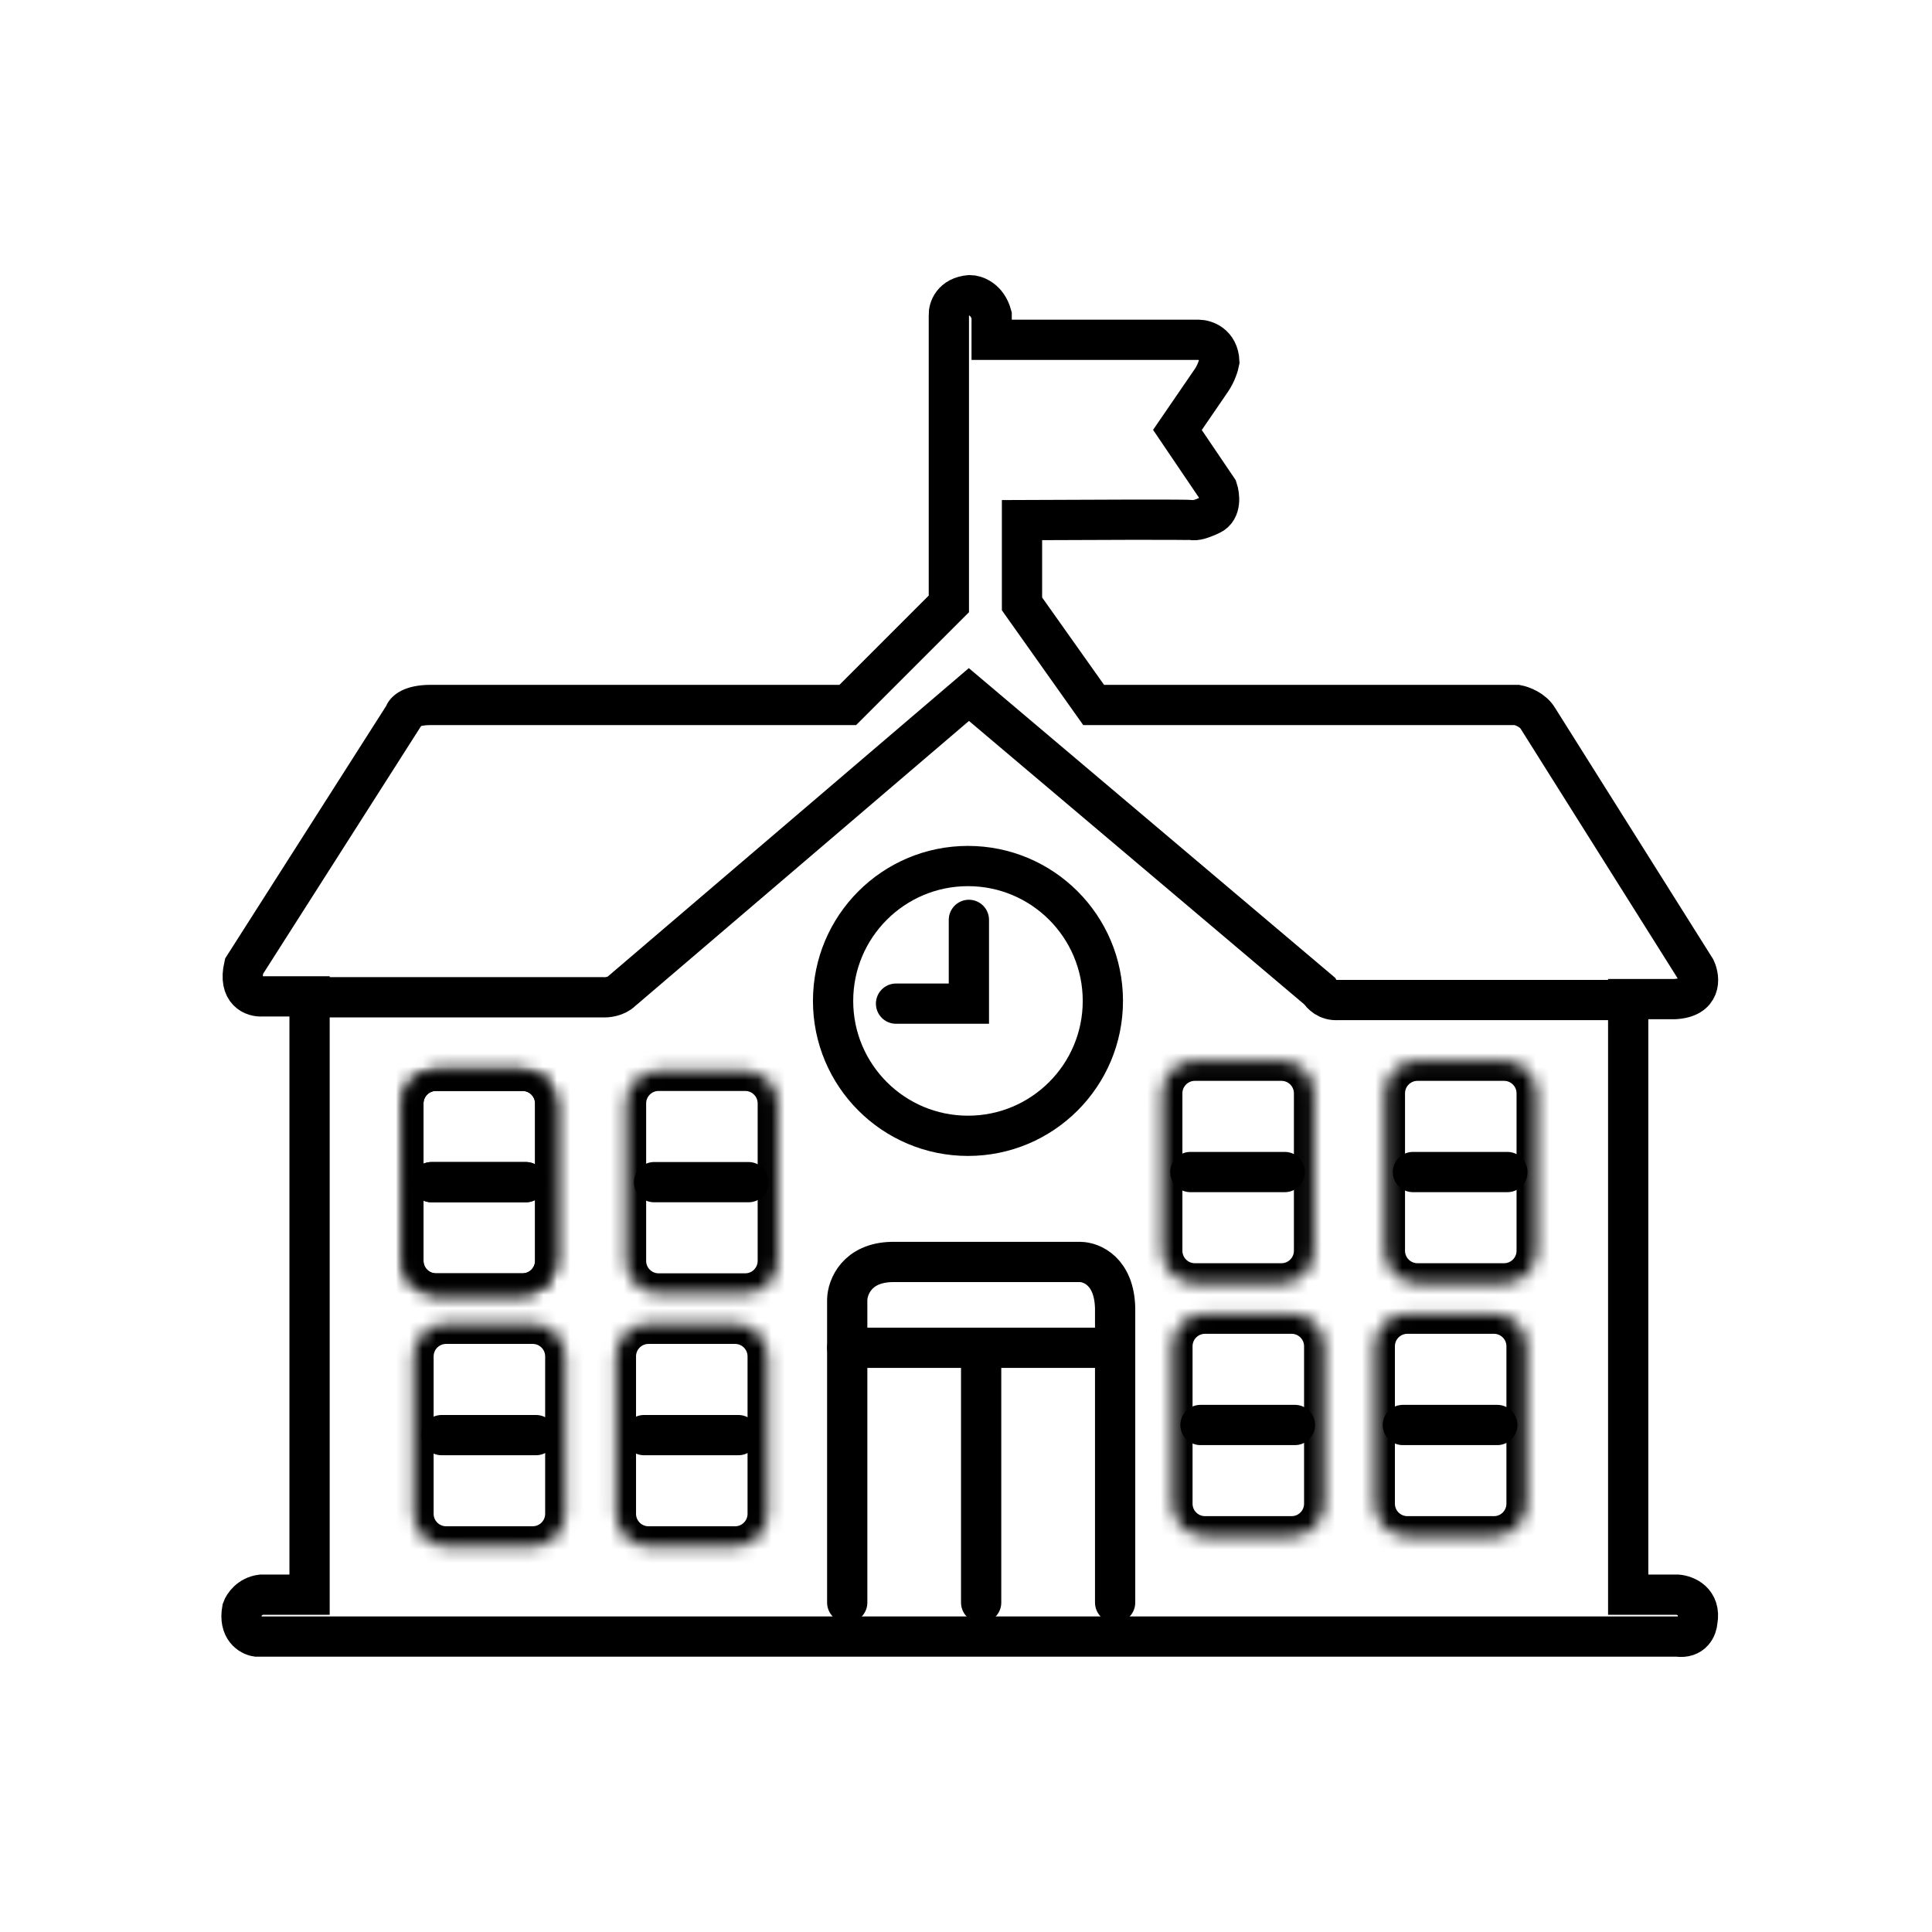 <svg width="144" height="144" viewBox="0 0 144 144" fill="none" xmlns="http://www.w3.org/2000/svg">
<path d="M30.133 53.29L18.187 72.024C17.752 73.924 18.911 74.309 19.544 74.264H23.073V118.857H19.476C18.607 118.966 18.164 119.627 18.051 119.944C17.779 121.409 18.662 121.912 19.137 121.98H125.021C126.162 122.143 126.493 121.278 126.515 120.826C126.787 119.36 125.633 118.903 125.021 118.857H121.356V74.467H124.818C126.827 74.359 126.696 72.929 126.379 72.228L114.637 53.562C114.257 52.91 113.438 52.612 113.076 52.544H81.514L76.174 45.01V38.765C81.039 38.742 88.587 38.711 88.912 38.765C89.238 38.819 89.953 38.516 90.27 38.358C91.03 37.978 90.903 36.932 90.745 36.457L87.758 32.045L90.27 28.38C90.65 27.837 90.835 27.204 90.881 26.955C90.826 25.652 89.817 25.326 89.32 25.326H73.912V23.493C73.586 22.299 72.69 22 72.283 22C70.98 22.109 70.699 23.041 70.722 23.493V45.01L63.188 52.544H32.101C30.635 52.544 30.178 53.041 30.133 53.29Z" stroke="black" stroke-width="3"/>
<path d="M23.142 74.331H44.93C45.224 74.354 45.921 74.29 46.355 73.856L72.216 51.766L98.347 73.856C98.483 74.105 98.945 74.589 99.704 74.535H121.832" stroke="black" stroke-width="3"/>
<path d="M72.147 84.657C77.7 84.657 82.201 80.156 82.201 74.603C82.201 69.05 77.7 64.549 72.147 64.549C66.595 64.549 62.093 69.05 62.093 74.603C62.093 80.156 66.595 84.657 72.147 84.657Z" stroke="black" stroke-width="3"/>
<path d="M72.215 68.562V74.806H66.785" stroke="black" stroke-width="3" stroke-linecap="round"/>
<mask id="mask0_1_14" style="mask-type:luminance" maskUnits="userSpaceOnUse" x="30" y="79" width="12" height="18">
<path d="M38.946 79.814H32.494C31.152 79.814 30.064 80.903 30.064 82.245V93.975C30.064 95.318 31.152 96.406 32.494 96.406H38.946C40.288 96.406 41.376 95.318 41.376 93.975V82.245C41.376 80.903 40.288 79.814 38.946 79.814Z" fill="white"/>
</mask>
<g mask="url(#mask0_1_14)">
<path d="M38.947 79.814H32.495C31.153 79.814 30.065 80.903 30.065 82.245V93.976C30.065 95.318 31.153 96.406 32.495 96.406H38.947C40.289 96.406 41.377 95.318 41.377 93.976V82.245C41.377 80.903 40.289 79.814 38.947 79.814Z" stroke="black" stroke-width="3"/>
</g>
<path d="M32.16 88.111H39.197" stroke="black" stroke-width="3" stroke-linecap="round"/>
<mask id="mask1_1_14" style="mask-type:luminance" maskUnits="userSpaceOnUse" x="30" y="79" width="12" height="18">
<path d="M38.951 79.814H32.499C31.157 79.814 30.069 80.902 30.069 82.245V93.975C30.069 95.318 31.157 96.406 32.499 96.406H38.951C40.293 96.406 41.381 95.318 41.381 93.975V82.245C41.381 80.902 40.293 79.814 38.951 79.814Z" fill="white"/>
</mask>
<g mask="url(#mask1_1_14)">
<path d="M38.95 79.814H32.499C31.156 79.814 30.068 80.902 30.068 82.245V93.975C30.068 95.318 31.156 96.406 32.499 96.406H38.95C40.292 96.406 41.381 95.318 41.381 93.975V82.245C41.381 80.902 40.292 79.814 38.95 79.814Z" stroke="black" stroke-width="3"/>
</g>
<path d="M32.162 88.111H39.198" stroke="black" stroke-width="3" stroke-linecap="round"/>
<mask id="mask2_1_14" style="mask-type:luminance" maskUnits="userSpaceOnUse" x="46" y="79" width="12" height="18">
<path d="M55.543 79.814H49.091C47.749 79.814 46.661 80.902 46.661 82.245V93.975C46.661 95.318 47.749 96.406 49.091 96.406H55.543C56.885 96.406 57.973 95.318 57.973 93.975V82.245C57.973 80.902 56.885 79.814 55.543 79.814Z" fill="white"/>
</mask>
<g mask="url(#mask2_1_14)">
<path d="M55.542 79.814H49.09C47.748 79.814 46.66 80.902 46.66 82.245V93.975C46.66 95.318 47.748 96.406 49.09 96.406H55.542C56.884 96.406 57.972 95.318 57.972 93.975V82.245C57.972 80.902 56.884 79.814 55.542 79.814Z" stroke="black" stroke-width="3"/>
</g>
<path d="M48.754 88.111H55.79" stroke="black" stroke-width="3" stroke-linecap="round"/>
<mask id="mask3_1_14" style="mask-type:luminance" maskUnits="userSpaceOnUse" x="86" y="79" width="12" height="17">
<path d="M95.511 79.061H89.06C87.718 79.061 86.629 80.15 86.629 81.492V93.222C86.629 94.565 87.718 95.653 89.06 95.653H95.511C96.854 95.653 97.942 94.565 97.942 93.222V81.492C97.942 80.15 96.854 79.061 95.511 79.061Z" fill="white"/>
</mask>
<g mask="url(#mask3_1_14)">
<path d="M95.511 79.061H89.059C87.717 79.061 86.629 80.149 86.629 81.492V93.222C86.629 94.564 87.717 95.653 89.059 95.653H95.511C96.853 95.653 97.941 94.564 97.941 93.222V81.492C97.941 80.149 96.853 79.061 95.511 79.061Z" stroke="black" stroke-width="3"/>
</g>
<path d="M88.724 87.357H95.761" stroke="black" stroke-width="3" stroke-linecap="round"/>
<mask id="mask4_1_14" style="mask-type:luminance" maskUnits="userSpaceOnUse" x="103" y="79" width="12" height="17">
<path d="M112.104 79.061H105.653C104.311 79.061 103.222 80.15 103.222 81.492V93.222C103.222 94.565 104.311 95.653 105.653 95.653H112.104C113.447 95.653 114.535 94.565 114.535 93.222V81.492C114.535 80.15 113.447 79.061 112.104 79.061Z" fill="white"/>
</mask>
<g mask="url(#mask4_1_14)">
<path d="M112.104 79.061H105.652C104.31 79.061 103.222 80.149 103.222 81.492V93.222C103.222 94.564 104.31 95.653 105.652 95.653H112.104C113.446 95.653 114.535 94.564 114.535 93.222V81.492C114.535 80.149 113.446 79.061 112.104 79.061Z" stroke="black" stroke-width="3"/>
</g>
<path d="M105.314 87.357H112.351" stroke="black" stroke-width="3" stroke-linecap="round"/>
<mask id="mask5_1_14" style="mask-type:luminance" maskUnits="userSpaceOnUse" x="30" y="98" width="13" height="18">
<path d="M39.702 98.667H33.25C31.908 98.667 30.82 99.755 30.82 101.098V112.829C30.82 114.171 31.908 115.259 33.25 115.259H39.702C41.044 115.259 42.132 114.171 42.132 112.829V101.098C42.132 99.755 41.044 98.667 39.702 98.667Z" fill="white"/>
</mask>
<g mask="url(#mask5_1_14)">
<path d="M39.702 98.668H33.251C31.909 98.668 30.82 99.756 30.82 101.098V112.829C30.82 114.171 31.909 115.259 33.251 115.259H39.702C41.045 115.259 42.133 114.171 42.133 112.829V101.098C42.133 99.756 41.045 98.668 39.702 98.668Z" stroke="black" stroke-width="3"/>
</g>
<path d="M32.916 106.965H39.952" stroke="black" stroke-width="3" stroke-linecap="round"/>
<mask id="mask6_1_14" style="mask-type:luminance" maskUnits="userSpaceOnUse" x="45" y="98" width="13" height="18">
<path d="M54.788 98.668H48.337C46.994 98.668 45.906 99.756 45.906 101.099V112.829C45.906 114.172 46.994 115.26 48.337 115.26H54.788C56.131 115.26 57.219 114.172 57.219 112.829V101.099C57.219 99.756 56.131 98.668 54.788 98.668Z" fill="white"/>
</mask>
<g mask="url(#mask6_1_14)">
<path d="M54.788 98.668H48.336C46.994 98.668 45.906 99.756 45.906 101.098V112.829C45.906 114.171 46.994 115.26 48.336 115.26H54.788C56.13 115.26 57.218 114.171 57.218 112.829V101.098C57.218 99.756 56.13 98.668 54.788 98.668Z" stroke="black" stroke-width="3"/>
</g>
<path d="M48 106.965H55.036" stroke="black" stroke-width="3" stroke-linecap="round"/>
<mask id="mask7_1_14" style="mask-type:luminance" maskUnits="userSpaceOnUse" x="87" y="97" width="12" height="18">
<path d="M96.268 97.913H89.817C88.475 97.913 87.386 99.002 87.386 100.344V112.075C87.386 113.417 88.475 114.505 89.817 114.505H96.268C97.611 114.505 98.699 113.417 98.699 112.075V100.344C98.699 99.002 97.611 97.913 96.268 97.913Z" fill="white"/>
</mask>
<g mask="url(#mask7_1_14)">
<path d="M96.268 97.914H89.816C88.474 97.914 87.386 99.002 87.386 100.344V112.075C87.386 113.417 88.474 114.505 89.816 114.505H96.268C97.61 114.505 98.698 113.417 98.698 112.075V100.344C98.698 99.002 97.61 97.914 96.268 97.914Z" stroke="black" stroke-width="3"/>
</g>
<path d="M89.478 106.21H96.515" stroke="black" stroke-width="3" stroke-linecap="round"/>
<mask id="mask8_1_14" style="mask-type:luminance" maskUnits="userSpaceOnUse" x="102" y="97" width="12" height="18">
<path d="M111.35 97.914H104.898C103.556 97.914 102.468 99.002 102.468 100.344V112.075C102.468 113.417 103.556 114.506 104.898 114.506H111.35C112.692 114.506 113.781 113.417 113.781 112.075V100.344C113.781 99.002 112.692 97.914 111.35 97.914Z" fill="white"/>
</mask>
<g mask="url(#mask8_1_14)">
<path d="M111.35 97.914H104.898C103.556 97.914 102.468 99.002 102.468 100.344V112.075C102.468 113.417 103.556 114.505 104.898 114.505H111.35C112.692 114.505 113.78 113.417 113.78 112.075V100.344C113.78 99.002 112.692 97.914 111.35 97.914Z" stroke="black" stroke-width="3"/>
</g>
<path d="M104.562 106.21H111.598" stroke="black" stroke-width="3" stroke-linecap="round"/>
<path d="M63.147 119.445V96.866C63.168 95.952 63.864 94.112 66.475 94.06H80.505C81.353 94.06 83.063 94.752 83.115 97.518V119.445" stroke="black" stroke-width="3" stroke-linecap="round"/>
<path d="M63.147 100.455H82.984" stroke="black" stroke-width="3" stroke-linecap="round"/>
<path d="M73.129 100.521V119.446" stroke="black" stroke-width="3" stroke-linecap="round"/>
</svg>
